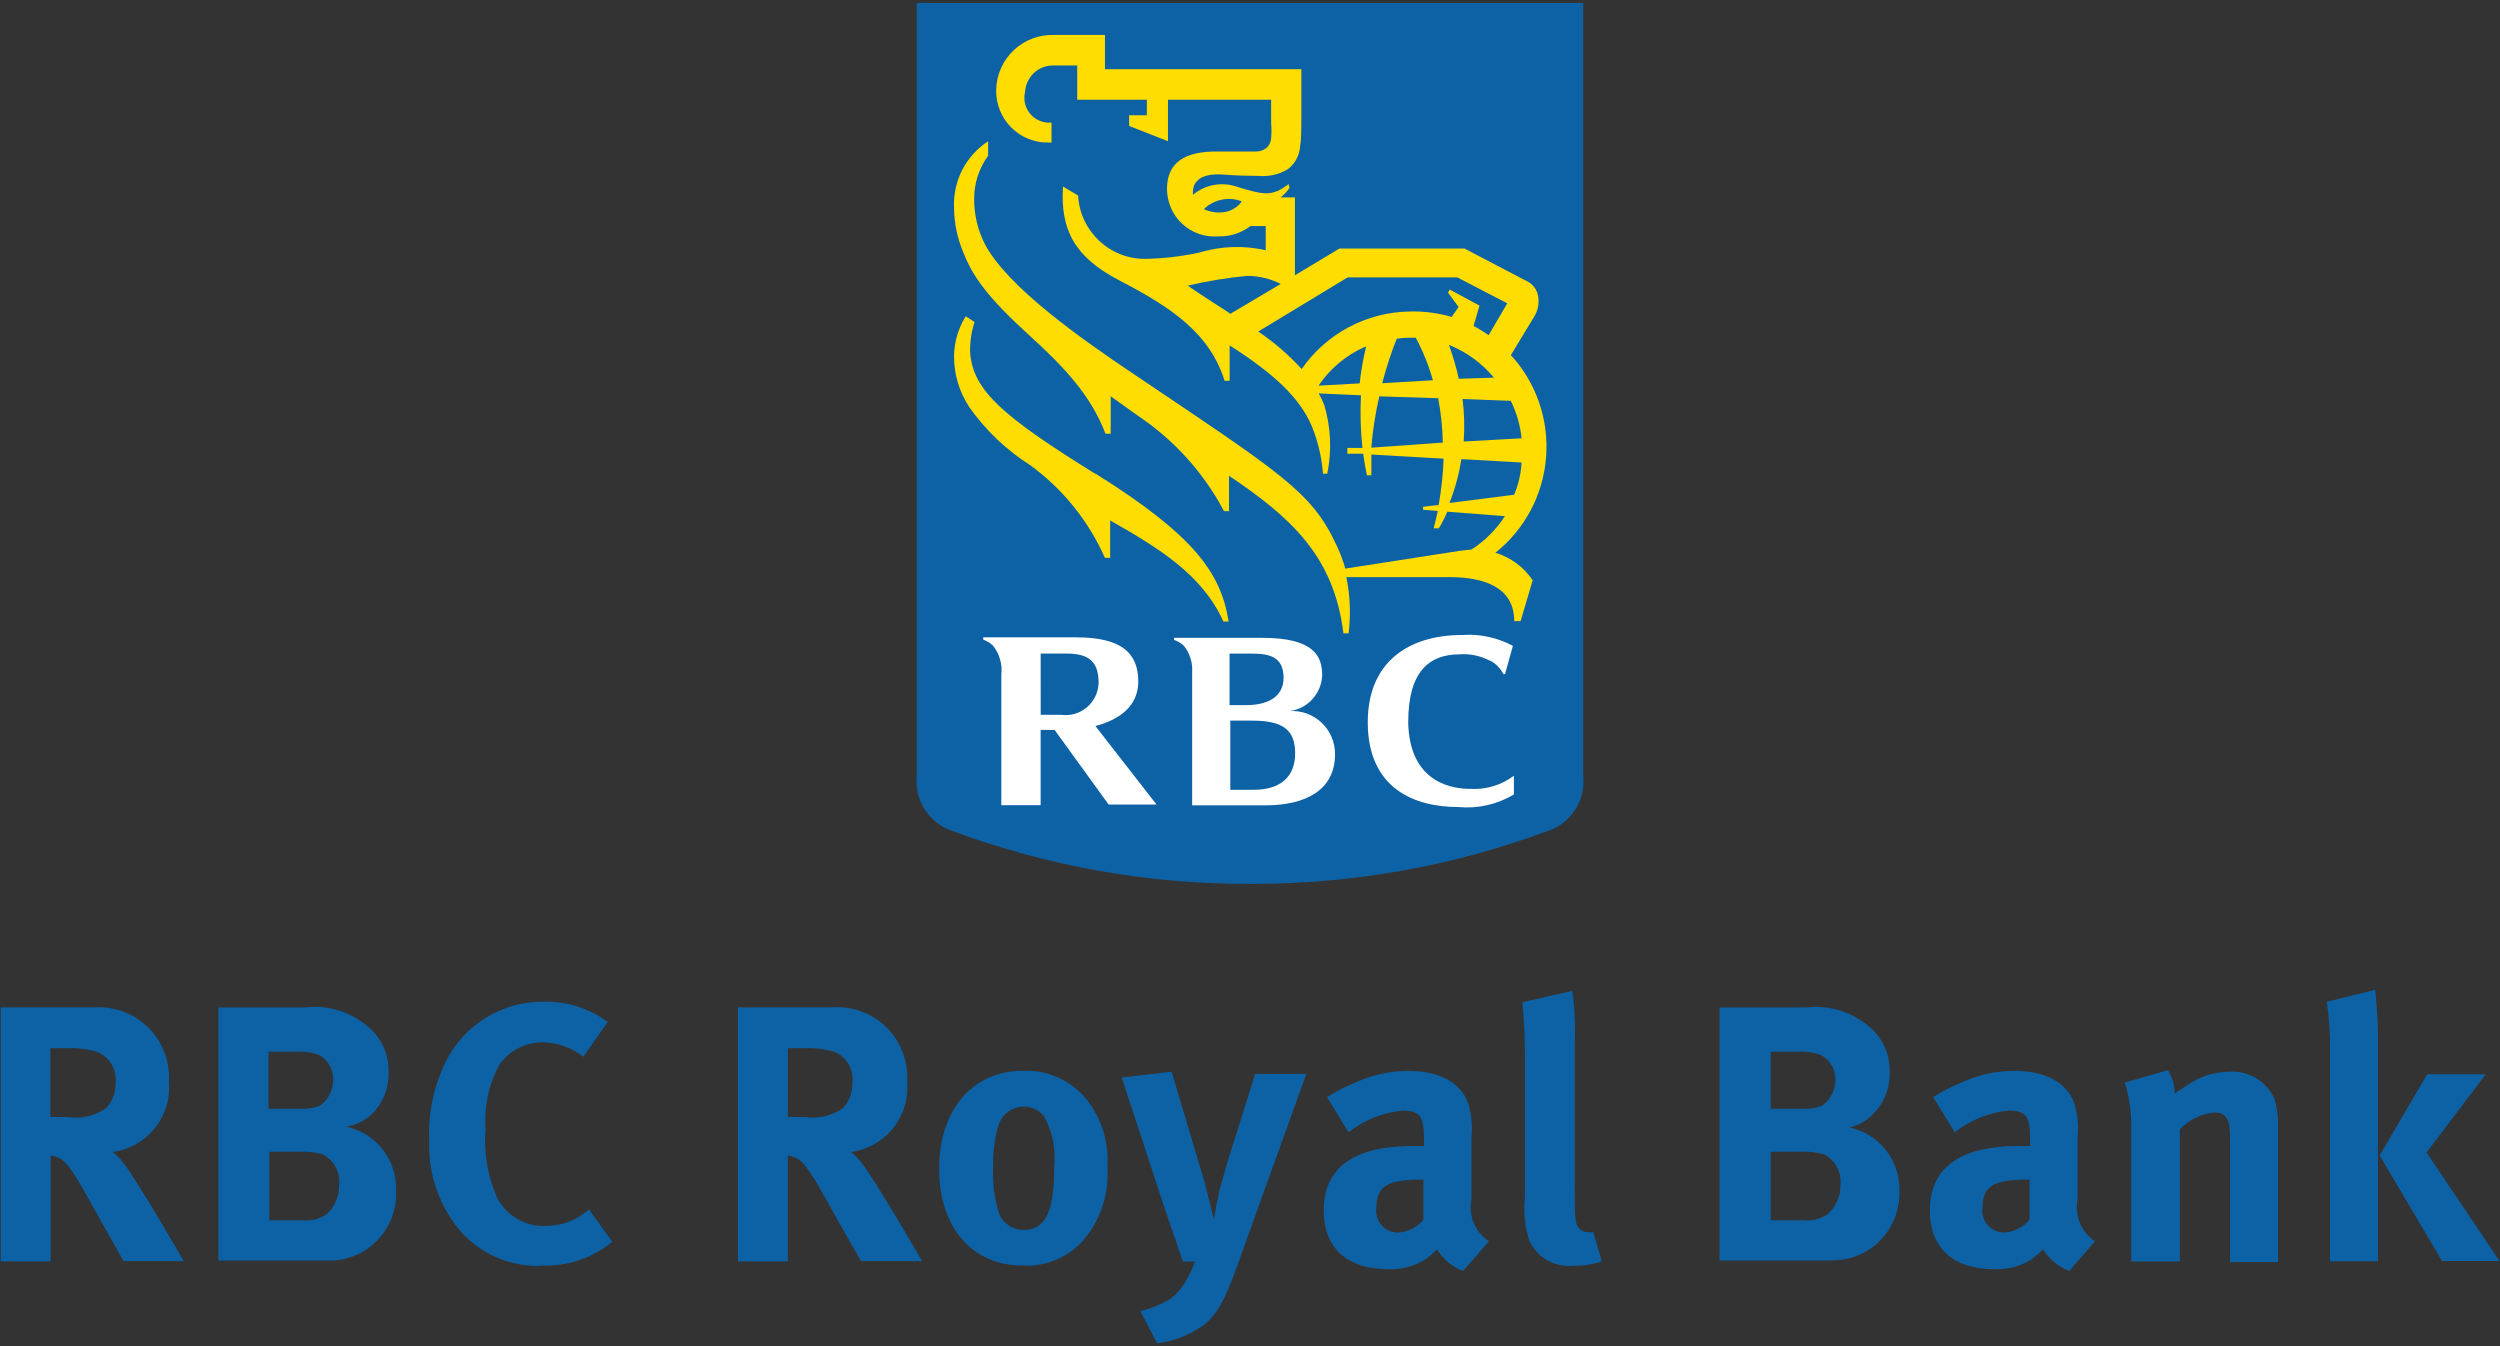 <svg width="143" height="77" viewBox="0 0 143 77" fill="none" xmlns="http://www.w3.org/2000/svg">
<rect x="0" y="0" width="143" height="77" fill="#333333" stroke="none"/>
<path d="M90.559 44.383C90.63 45.057 90.47 45.736 90.106 46.307C89.742 46.878 89.195 47.307 88.555 47.523C83.098 49.55 77.324 50.578 71.506 50.557C65.689 50.577 59.913 49.551 54.455 47.523C53.136 47.078 52.299 45.773 52.442 44.383V0.166H90.559V44.383Z" fill="#0D62A6"/>
<path d="M62.66 27.108C57.332 23.797 55.639 22.329 55.489 20.136C55.478 19.554 55.564 18.975 55.744 18.422L55.242 18.089C54.82 18.764 54.588 19.542 54.571 20.34C54.562 21.395 54.87 22.43 55.456 23.306C56.392 24.627 57.576 25.752 58.94 26.617C60.798 27.975 62.268 29.801 63.203 31.911H63.501V29.767C66.303 31.364 68.766 32.865 69.98 35.553H70.278C69.836 32.745 68.265 30.601 62.658 27.087L62.66 27.108ZM86.977 35.53H86.614C86.614 33.547 84.814 33.012 82.916 33.012H77.013C77.229 34.069 77.272 35.155 77.141 36.226H76.844C76.301 31.779 73.796 29.572 70.3 27.213V29.238H70.013C68.852 27.043 67.166 25.174 65.111 23.794L63.533 22.667V24.81H63.235C62.415 22.667 60.964 21.072 58.834 19.141C56.543 17.061 55.638 15.83 55.083 14.394C54.754 13.599 54.58 12.747 54.571 11.886C54.536 11.136 54.698 10.389 55.04 9.721C55.382 9.054 55.893 8.488 56.521 8.081V8.906C55.994 9.63 55.714 10.505 55.722 11.402C55.721 12.289 55.929 13.162 56.329 13.952C57.618 16.429 61.967 19.46 64.727 21.314C73.315 27.099 75.022 28.119 76.448 31.184C76.655 31.629 76.824 32.062 76.95 32.524L83.513 31.506L84.174 31.432C84.936 30.937 85.585 30.287 86.082 29.524L82.789 29.268C82.648 29.597 82.485 29.915 82.3 30.221H82.005C82.093 29.892 82.172 29.559 82.241 29.225L81.4 29.161V28.989L82.295 28.882C82.443 27.992 82.552 27.123 82.573 26.236L78.442 25.998V27.185H78.187C78.102 26.777 78.031 26.367 77.975 25.954H77.069V25.622H77.932C77.824 24.622 77.796 23.615 77.847 22.61L75.428 22.504C75.55 22.717 75.658 22.938 75.748 23.168C76.128 24.444 76.187 25.795 75.919 27.099H75.674C75.606 26.165 75.389 25.245 75.035 24.377C74.364 22.79 72.904 21.387 70.336 19.758V21.783H70.048C69.207 19.113 67.117 17.635 64.001 16.027C61.443 14.692 60.644 13.113 60.804 10.67L61.667 11.184C61.781 13.224 63.462 14.816 65.493 14.807C66.529 14.789 67.56 14.67 68.573 14.454C69.815 14.073 71.134 14.025 72.399 14.314V12.932H71.526C70.993 13.335 70.339 13.543 69.672 13.521C69.3 13.549 68.927 13.5 68.574 13.377C68.222 13.254 67.899 13.059 67.625 12.805C67.351 12.55 67.132 12.242 66.981 11.898C66.831 11.555 66.753 11.184 66.752 10.809C66.752 8.944 68.318 8.666 69.598 8.666H71.803C72.034 8.677 72.26 8.605 72.442 8.462C72.599 8.323 72.695 8.127 72.709 7.917C72.734 7.628 72.734 7.337 72.709 7.049V5.703H66.809V8.077L64.586 7.202V6.593H65.6V5.703H61.617V3.745H60.253C59.397 3.731 58.685 4.398 58.633 5.258C58.584 5.465 58.581 5.68 58.624 5.888C58.668 6.096 58.758 6.291 58.887 6.46C59.015 6.628 59.18 6.766 59.368 6.862C59.557 6.958 59.764 7.011 59.975 7.016H60.147V8.152H59.975C59.179 8.17 58.408 7.86 57.843 7.292C57.563 7.012 57.343 6.677 57.195 6.309C57.047 5.941 56.974 5.547 56.981 5.15C56.996 4.284 57.36 3.459 57.989 2.869C58.3 2.576 58.666 2.348 59.066 2.199C59.465 2.05 59.89 1.982 60.316 2H63.204V3.96H74.436V6.853C74.436 7.345 74.436 8 74.363 8.408C74.341 8.658 74.267 8.901 74.145 9.12C74.024 9.34 73.859 9.532 73.659 9.683C73.149 9.986 72.553 10.118 71.963 10.059C71.686 10.059 70.898 10.059 69.938 9.984C68.659 9.898 68.296 10.403 68.241 10.862C68.231 10.954 68.231 11.048 68.241 11.141C68.911 10.582 69.815 10.397 70.65 10.649C72.346 11.183 72.781 11.238 73.708 10.53L73.761 10.744C73.622 10.953 73.449 11.138 73.249 11.29H74.069V15.747L76.616 14.215H83.767L87.307 16.069C87.491 16.15 87.65 16.277 87.77 16.439C87.889 16.6 87.965 16.79 87.989 16.99C88.041 17.36 87.97 17.736 87.787 18.061L86.422 20.311C87.14 21.094 87.69 22.017 88.036 23.023C88.383 24.03 88.519 25.097 88.436 26.159C88.353 27.22 88.052 28.253 87.553 29.192C87.055 30.132 86.368 30.957 85.537 31.617C86.408 31.878 87.161 32.435 87.669 33.193L86.977 35.53ZM70.992 11.503C70.63 11.371 70.238 11.343 69.861 11.425C69.484 11.506 69.137 11.693 68.861 11.963C69.193 12.118 69.561 12.181 69.926 12.146C70.141 12.127 70.35 12.063 70.54 11.958C70.729 11.853 70.894 11.708 71.023 11.534L70.992 11.503ZM70.402 17.933L73.258 16.242C72.67 15.943 72.02 15.785 71.361 15.781C70.21 15.885 69.066 16.072 67.939 16.339C68.29 16.596 69.559 17.41 70.421 17.971L70.402 17.933ZM83.04 18.116L83.434 17.558L82.826 16.742L82.922 16.56L84.627 17.48L84.288 18.647C84.587 18.802 84.875 18.978 85.151 19.172L86.216 17.351L83.36 15.867H77.084L71.972 18.964C72.882 19.576 73.715 20.296 74.454 21.108C75.152 20.107 76.076 19.287 77.15 18.715C78.225 18.143 79.419 17.835 80.634 17.818C81.46 17.796 82.283 17.904 83.074 18.14L83.04 18.116ZM82.528 25.317C82.513 24.465 82.422 23.615 82.263 22.778L78.895 22.671C78.673 23.638 78.52 24.62 78.437 25.608L82.528 25.317ZM83.658 22.821C83.758 23.628 83.781 24.442 83.722 25.254L87.036 25.071C86.956 24.327 86.747 23.588 86.416 22.928L83.658 22.821ZM81.962 21.75C81.725 20.905 81.396 20.09 80.981 19.317H80.587C80.355 19.322 80.124 19.34 79.894 19.371C79.563 20.202 79.285 21.054 79.062 21.921L81.962 21.75ZM82.876 19.725C83.109 20.357 83.298 21.006 83.441 21.666L85.455 21.602C84.77 20.78 83.895 20.14 82.907 19.737L82.876 19.725ZM86.608 28.299C86.856 27.714 87 27.09 87.034 26.455L83.592 26.262C83.456 27.121 83.227 27.962 82.91 28.771L86.608 28.299ZM78.083 19.834C77.004 20.308 76.081 21.08 75.419 22.059L77.774 21.93C77.849 21.229 77.97 20.534 78.137 19.85L78.083 19.834Z" fill="#FFDD00"/>
<path d="M73.752 40.675C74.792 40.548 75.588 39.681 75.628 38.627C75.628 37.557 75.192 36.484 72.197 36.484H67.157V36.603C67.364 36.672 67.553 36.785 67.712 36.935C68.058 37.359 68.229 37.901 68.191 38.448V46.065H72.389C74.702 46.065 76.364 45.175 76.364 43.15C76.368 42.811 76.302 42.475 76.17 42.163C76.038 41.851 75.843 41.57 75.597 41.338C75.1 40.867 74.416 40.626 73.752 40.675ZM71.621 37.385C72.686 37.385 73.42 37.622 73.42 38.767C73.42 39.912 72.439 40.332 71.289 40.332H70.33V37.385H71.621ZM71.727 45.175H70.373V41.22H71.619C73.399 41.22 74.082 41.754 74.082 43.095C74.082 44.436 73.23 45.175 71.727 45.175ZM63.415 46.02H66.154L62.658 41.53C64.054 41.155 65.11 40.384 65.11 38.979C65.11 37.34 64.129 36.457 61.57 36.457H56.242V36.587C56.448 36.662 56.636 36.778 56.797 36.928C56.984 37.162 57.123 37.431 57.205 37.72C57.288 38.009 57.312 38.311 57.276 38.61V46.056H59.524V41.754H60.324L63.415 46.02ZM59.526 37.383H60.964C62.188 37.383 62.84 37.748 62.84 39.055C62.833 39.322 62.77 39.586 62.655 39.827C62.54 40.069 62.376 40.283 62.172 40.456C61.969 40.629 61.732 40.757 61.476 40.831C61.22 40.905 60.952 40.924 60.688 40.887H59.527L59.526 37.383ZM85.227 37.781C85.555 37.953 85.823 38.222 85.994 38.552C86.024 38.567 86.059 38.567 86.09 38.552L86.537 36.944C85.649 36.465 84.644 36.25 83.639 36.322C80.549 36.322 78.236 37.887 78.236 41.306C78.236 45.163 80.985 46.161 83.398 46.161C84.513 46.271 85.633 46.019 86.595 45.444V44.373C85.875 44.913 84.987 45.179 84.09 45.123C82.674 45.123 80.606 44.481 80.55 41.308C80.55 38.383 81.774 37.429 83.481 37.429C84.074 37.384 84.668 37.506 85.196 37.782L85.227 37.781Z" fill="white"/>
<path d="M7.08 72.152L5.734 69.769C4.303 67.161 3.857 66.44 3.338 66.218C3.198 66.154 3.049 66.112 2.896 66.093V72.152H0.043V57.623H5.427C5.992 57.588 6.558 57.675 7.087 57.876C7.617 58.078 8.098 58.39 8.498 58.793C8.899 59.196 9.209 59.679 9.41 60.212C9.61 60.744 9.696 61.313 9.661 61.882C9.743 62.839 9.453 63.792 8.852 64.539C8.252 65.287 7.387 65.772 6.439 65.893C6.671 66.062 6.875 66.267 7.043 66.501C7.869 67.544 10.512 72.138 10.512 72.138H7.091L7.08 72.152ZM5.561 60.167C5.03 60.01 4.474 59.937 3.919 59.956H2.882V63.893H3.856C4.618 64.012 5.399 63.841 6.042 63.41C6.231 63.217 6.378 62.988 6.476 62.736C6.574 62.484 6.619 62.214 6.61 61.944C6.698 61.182 6.267 60.455 5.559 60.169L5.561 60.167ZM18.888 72.103H12.492V57.626H17.433C18.065 57.55 18.706 57.603 19.317 57.782C19.927 57.962 20.496 58.263 20.988 58.669C21.78 59.292 22.236 60.253 22.223 61.265C22.246 61.725 22.171 62.184 22.003 62.613C21.835 63.041 21.577 63.428 21.248 63.748C20.842 64.119 20.333 64.362 19.79 64.445C21.506 64.801 22.715 66.348 22.655 68.109C22.678 68.622 22.598 69.135 22.419 69.617C22.241 70.099 21.968 70.539 21.616 70.912C21.265 71.286 20.842 71.584 20.374 71.789C19.905 71.995 19.4 72.103 18.889 72.108L18.888 72.103ZM18.246 60.343C17.852 60.192 17.432 60.129 17.011 60.157H15.356V63.42H17.085C17.506 63.455 17.928 63.391 18.32 63.233C18.551 63.064 18.739 62.842 18.868 62.585C18.996 62.328 19.061 62.043 19.057 61.756C19.072 61.162 18.752 60.609 18.231 60.327L18.246 60.343ZM18.334 66.005C17.969 65.901 17.589 65.859 17.21 65.881H15.407V69.804H17.321C17.795 69.848 18.269 69.73 18.668 69.469C18.902 69.259 19.088 69 19.214 68.711C19.34 68.422 19.402 68.109 19.396 67.793C19.439 67.414 19.359 67.031 19.168 66.702C18.976 66.373 18.684 66.115 18.334 65.967V66.005ZM31.024 72.402C30.138 72.445 29.254 72.286 28.437 71.938C27.62 71.589 26.892 71.061 26.307 70.39C25.096 68.937 24.47 67.081 24.552 65.187C24.492 63.621 24.828 62.067 25.526 60.667C26.049 59.647 26.843 58.792 27.819 58.198C28.796 57.604 29.917 57.293 31.058 57.3C32.386 57.254 33.691 57.662 34.76 58.457L33.365 60.444C32.706 59.923 31.895 59.634 31.056 59.624C30.083 59.609 29.161 60.074 28.587 60.866C27.962 61.996 27.679 63.284 27.771 64.574C27.662 65.916 27.887 67.265 28.426 68.497C28.963 69.539 30.052 70.174 31.217 70.125C32.127 70.126 33.007 69.79 33.686 69.181L35.02 71.021C33.899 71.958 32.475 72.445 31.019 72.385L31.024 72.402ZM49.262 72.152L47.901 69.769C46.47 67.161 46.025 66.44 45.505 66.218C45.361 66.152 45.206 66.111 45.063 66.093V72.152H42.21V57.623H47.594C48.164 57.579 48.737 57.658 49.274 57.856C49.811 58.053 50.3 58.364 50.707 58.768C51.114 59.172 51.431 59.659 51.635 60.196C51.839 60.733 51.926 61.308 51.891 61.882C51.972 62.839 51.682 63.792 51.081 64.539C50.481 65.287 49.616 65.772 48.668 65.893C48.9 66.062 49.104 66.268 49.273 66.501C50.099 67.544 52.742 72.138 52.742 72.138H49.309L49.262 72.152ZM47.743 60.167C47.212 60.01 46.656 59.937 46.101 59.956H45.064V63.893H46.038C46.775 64.006 47.554 63.834 48.187 63.41C48.377 63.218 48.525 62.988 48.622 62.736C48.72 62.484 48.765 62.214 48.755 61.944C48.849 61.192 48.436 60.467 47.743 60.169V60.167ZM62.006 70.899C61.573 71.399 61.032 71.794 60.424 72.052C59.816 72.311 59.158 72.426 58.499 72.39C55.608 72.39 53.72 70.217 53.72 66.851C53.72 63.485 55.634 61.25 58.499 61.25C59.18 61.218 59.859 61.343 60.484 61.616C61.109 61.89 61.664 62.304 62.105 62.827C62.999 63.924 63.44 65.324 63.34 66.738C63.45 68.246 62.972 69.74 62.006 70.899ZM59.746 63.871C59.573 63.653 59.343 63.487 59.083 63.391C58.822 63.295 58.54 63.273 58.268 63.326C57.995 63.38 57.743 63.508 57.537 63.696C57.332 63.884 57.182 64.125 57.103 64.393C56.882 65.167 56.779 65.971 56.808 66.777C56.764 67.689 56.882 68.601 57.167 69.472C57.293 69.739 57.492 69.964 57.742 70.12C57.991 70.276 58.28 70.357 58.574 70.353C59.809 70.353 60.303 69.26 60.303 66.74C60.404 65.748 60.206 64.748 59.735 63.871H59.746ZM70.799 72.314C70.07 74.388 69.564 75.281 68.763 75.853C67.998 76.391 67.11 76.728 66.182 76.834L65.231 74.994C65.839 74.847 66.422 74.609 66.959 74.287C67.274 74.044 67.542 73.746 67.75 73.406C67.994 73.014 68.197 72.598 68.355 72.164H67.666L66.633 69.16L64.164 61.636L67.017 61.3L68.869 67.51L69.437 69.734C69.527 69.159 69.638 68.588 69.771 68.021L70.191 66.531L71.796 61.428H74.722L70.799 72.314ZM83.69 72.7C83.071 72.462 82.543 72.028 82.196 71.458C81.998 71.662 81.783 71.849 81.554 72.017C80.915 72.429 80.164 72.632 79.405 72.6C77.035 72.6 75.718 71.359 75.718 69.26C75.718 66.777 77.447 65.552 80.83 65.552H81.45V65.117C81.45 63.875 81.228 63.527 80.215 63.527C79.093 63.636 78.025 64.067 77.14 64.768L75.905 62.757C76.453 62.409 77.031 62.114 77.634 61.876C78.552 61.467 79.544 61.255 80.549 61.254C82.339 61.254 83.562 61.925 83.981 63.117C84.168 63.741 84.231 64.395 84.167 65.043V68.612C84.074 69.064 84.12 69.534 84.299 69.96C84.477 70.385 84.78 70.746 85.167 70.995L83.69 72.7ZM81.32 67.472C79.382 67.472 78.727 67.833 78.727 69.1C78.704 69.276 78.719 69.455 78.771 69.625C78.822 69.795 78.909 69.951 79.026 70.085C79.262 70.355 79.605 70.506 79.961 70.503C80.528 70.476 81.057 70.211 81.419 69.77V67.471H81.295L81.32 67.472ZM89.94 72.403C88.89 72.495 87.898 71.906 87.471 70.938C87.22 70.16 87.137 69.34 87.224 68.529V60.542C87.236 59.468 87.187 58.395 87.077 57.326L89.93 56.681C90.069 57.601 90.118 58.533 90.077 59.462V67.794C90.077 69.634 90.077 69.88 90.263 70.178C90.385 70.371 90.602 70.485 90.831 70.475C90.933 70.492 91.037 70.492 91.139 70.475L91.62 72.151C91.08 72.337 90.51 72.421 89.94 72.399V72.403ZM104.766 72.103H98.358V57.626H103.299C103.931 57.55 104.571 57.603 105.182 57.782C105.793 57.962 106.362 58.263 106.854 58.669C107.646 59.292 108.101 60.253 108.088 61.265C108.112 61.725 108.037 62.184 107.869 62.613C107.701 63.041 107.443 63.428 107.113 63.748C106.749 64.122 106.287 64.386 105.78 64.49C107.495 64.846 108.705 66.393 108.644 68.153C108.659 68.671 108.569 69.187 108.38 69.669C108.191 70.151 107.907 70.589 107.544 70.957C107.181 71.325 106.748 71.615 106.271 71.81C105.793 72.005 105.282 72.1 104.766 72.09V72.103ZM104.125 60.343C103.731 60.192 103.311 60.129 102.89 60.157H101.285V63.42H103.014C103.435 63.455 103.857 63.391 104.249 63.233C104.716 62.883 104.992 62.343 104.989 61.742C104.991 61.449 104.911 61.161 104.758 60.911C104.605 60.661 104.386 60.459 104.125 60.327V60.343ZM104.213 66.005C103.848 65.901 103.468 65.859 103.089 65.881H101.287V69.804H103.175C103.649 69.848 104.123 69.73 104.522 69.469C104.762 69.26 104.954 69 105.084 68.708C105.215 68.416 105.28 68.099 105.275 67.779C105.314 67.401 105.231 67.021 105.037 66.694C104.844 66.368 104.551 66.112 104.202 65.967L104.213 66.005ZM118.362 72.698C117.742 72.461 117.214 72.026 116.867 71.457C116.669 71.66 116.454 71.847 116.226 72.016C115.586 72.427 114.836 72.631 114.077 72.599C111.706 72.599 110.389 71.357 110.389 69.258C110.389 66.775 112.118 65.55 115.502 65.55H116.121V65.115C116.121 63.874 115.9 63.525 114.886 63.525C113.764 63.634 112.697 64.065 111.811 64.767L110.577 62.755C111.124 62.408 111.703 62.113 112.305 61.874C113.223 61.465 114.216 61.254 115.22 61.253C117.01 61.253 118.233 61.923 118.652 63.116C118.839 63.739 118.902 64.393 118.838 65.041V68.612C118.746 69.064 118.792 69.534 118.97 69.96C119.149 70.385 119.451 70.746 119.838 70.995L118.362 72.698ZM115.991 67.471C114.053 67.471 113.398 67.831 113.398 69.098C113.375 69.274 113.39 69.453 113.442 69.623C113.494 69.793 113.581 69.95 113.698 70.083C113.934 70.353 114.276 70.504 114.633 70.501C115.199 70.472 115.727 70.208 116.09 69.769V67.469H115.966L115.991 67.471ZM127.561 72.152V65.2C127.561 63.958 127.352 63.635 126.623 63.635C125.887 63.722 125.203 64.06 124.685 64.592V72.154H121.906V64.405C121.917 63.562 121.792 62.724 121.536 61.922L124.005 61.214C124.25 61.619 124.387 62.081 124.4 62.555C124.796 62.266 125.208 62.001 125.635 61.76C126.23 61.463 126.885 61.306 127.549 61.3C128.078 61.271 128.603 61.402 129.057 61.676C129.511 61.951 129.872 62.356 130.094 62.84C130.241 63.333 130.325 63.849 130.303 64.368V72.191H127.563L127.561 72.152ZM133.278 72.152V60.083C133.293 59.152 133.231 58.221 133.092 57.301L135.858 56.619C135.99 57.769 136.044 58.927 136.02 60.084V72.144H133.241L133.278 72.152ZM139.699 72.152L136.118 66.093L138.835 61.45H142.183L138.799 65.921L142.973 72.13H139.689L139.699 72.152Z" fill="#0D62A6"/>
</svg>
